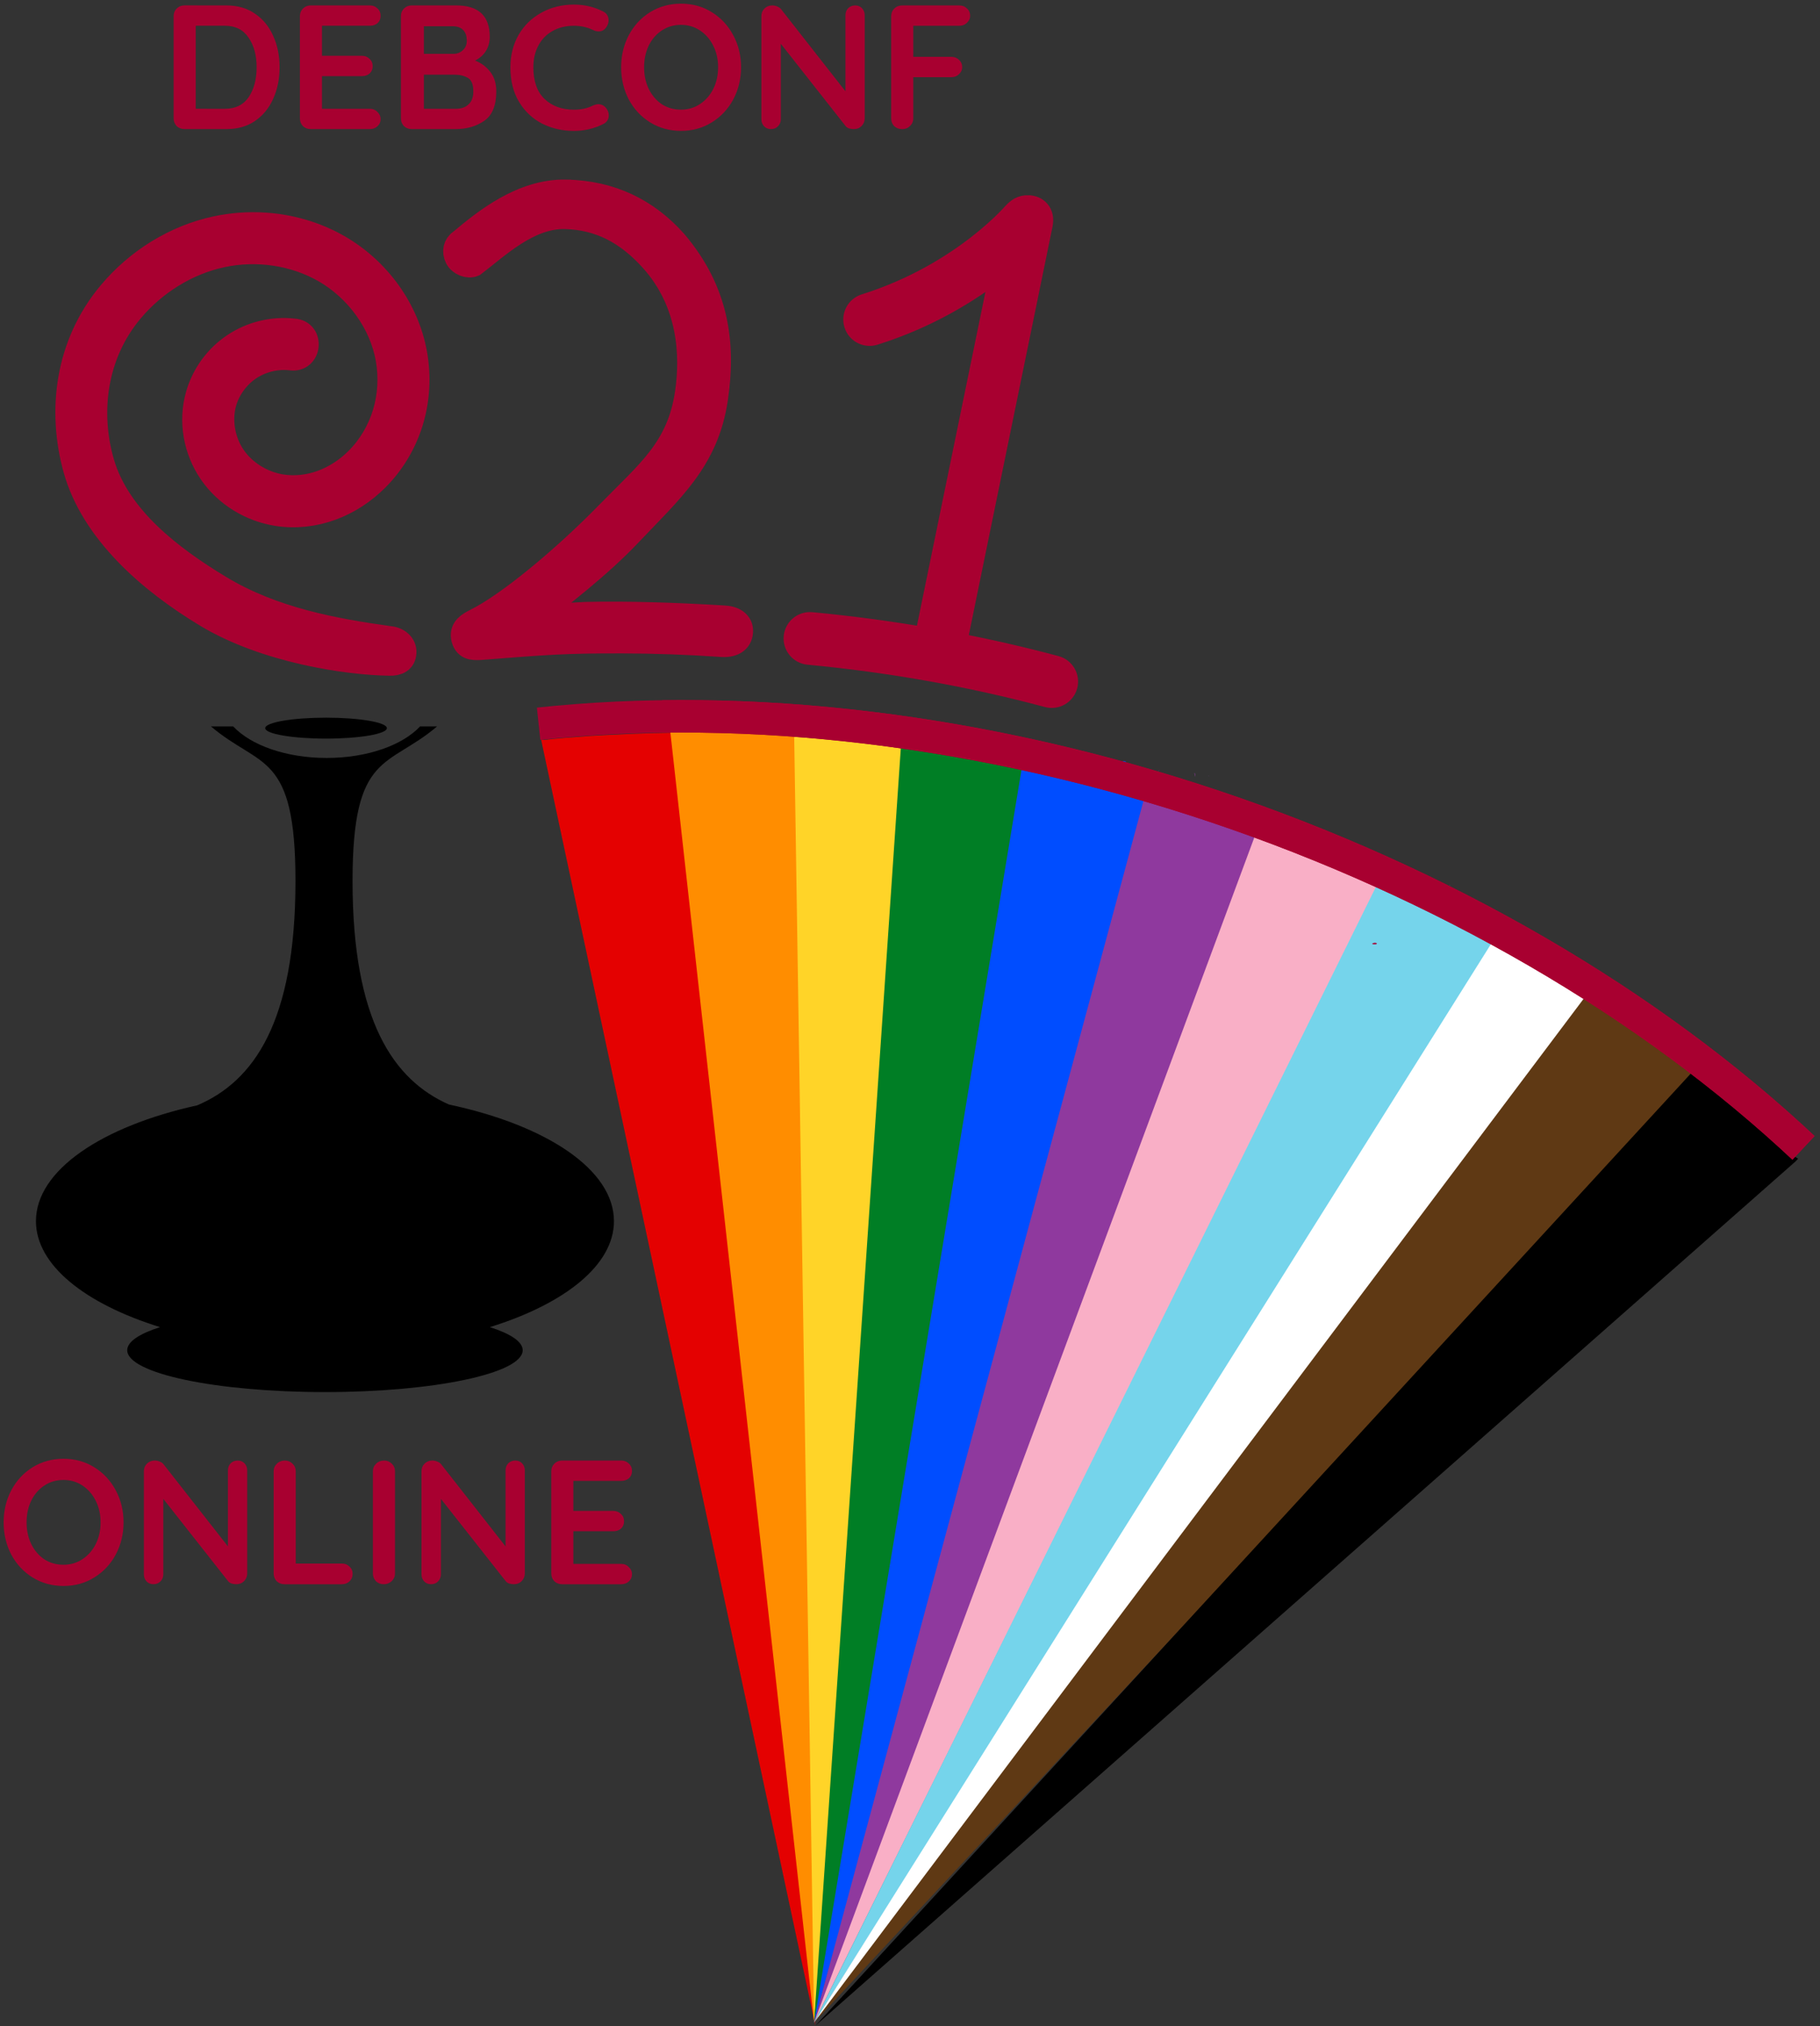 <?xml version="1.0" encoding="UTF-8" standalone="no"?>
<svg
   xmlns:ns2="http://ns.adobe.com/AdobeIllustrator/10.0/"
   xmlns:dc="http://purl.org/dc/elements/1.1/"
   xmlns:cc="http://creativecommons.org/ns#"
   xmlns:rdf="http://www.w3.org/1999/02/22-rdf-syntax-ns#"
   xmlns:svg="http://www.w3.org/2000/svg"
   xmlns="http://www.w3.org/2000/svg"
   xmlns:sodipodi="http://sodipodi.sourceforge.net/DTD/sodipodi-0.dtd"
   xmlns:inkscape="http://www.inkscape.org/namespaces/inkscape"
   sodipodi:docname="drawing-3-9.svg"
   inkscape:version="0.92.3 (2405546, 2018-03-11)"
   id="svg8"
   version="1.1"
   viewBox="0 0 251.613 280.028"
   height="280.028mm"
   width="251.613mm">
  <rect x="0" y="0" width="251.613" height="280.028" fill="#333333" stroke="none"/>
  <sodipodi:namedview
     inkscape:pagecheckerboard="true"
     fit-margin-bottom="0.5"
     fit-margin-right="0.5"
     fit-margin-top="0.5"
     fit-margin-left="0.5"
     inkscape:window-maximized="1"
     inkscape:window-y="0"
     inkscape:window-x="0"
     inkscape:window-height="1050"
     inkscape:window-width="1920"
     showgrid="false"
     inkscape:document-rotation="0"
     inkscape:current-layer="layer1"
     inkscape:document-units="mm"
     inkscape:cy="397.14134"
     inkscape:cx="1069.3941"
     inkscape:zoom="2"
     inkscape:pageshadow="2"
     inkscape:pageopacity="0.0"
     borderopacity="1.0"
     bordercolor="#666666"
     pagecolor="#ffffff"
     id="base"
     inkscape:snap-global="false" />
  <defs
     id="defs2"><clipPath
   id="clipPath3657">
  <path
     stop-color="#000000"
     dominant-baseline="auto"
     d="m 66.67,63.686 c -17.477,0.006 -34.497,3.5 -48.637,10.01 a 1.169,1.169 0 0 0 -0.573,1.55 1.169,1.169 0 0 0 1.55,0.573 c 13.781,-6.345 30.496,-9.788 47.661,-9.793 h 0.044 c 17.181,8e-6 33.912,3.443 47.705,9.793 a 1.169,1.169 0 0 0 1.55,-0.573 1.169,1.169 0 0 0 -0.573,-1.55 c -14.153,-6.516 -31.189,-10.01 -48.682,-10.01 z"
     id="path3659"
     inkscape:connector-curvature="0"
     style="color:#000000;dominant-baseline:auto;solid-color:#000000;fill:#a80030;fill-rule:evenodd;color-rendering:auto;image-rendering:auto;shape-rendering:auto" />
</clipPath>

		
	<clipPath
   clipPathUnits="userSpaceOnUse"
   id="clipPath2352">
  <rect
     style="opacity:1;fill:#a7002f;fill-opacity:1;stroke:none;stroke-width:0.231"
     id="rect2354"
     width="82.409"
     height="90.742"
     x="-2.346"
     y="57.664" />
</clipPath>
<clipPath
   clipPathUnits="userSpaceOnUse"
   id="clipPath5323">
  <g
     inkscape:label="Clip"
     id="use5325">
    <path
       id="path5373"
       style="fill:#000000;fill-opacity:1;stroke:none;stroke-width:0.002"
       d="m 70.052,101.166 c -6.6e-5,1.8e-4 -1.59e-4,5.3e-4 -1.79e-4,7.1e-4 -8.8e-5,0.002 -3.57e-4,0.005 -8.94e-4,0.007 -4.8e-5,0.004 -6.8e-5,0.009 -1e-4,0.013 3.58e-4,3.6e-4 7.15e-4,8.9e-4 0.001,10e-4 v -0.003 z"
       inkscape:connector-curvature="0" />
    <path
       style="fill:#aa0000;fill-opacity:1;stroke:#000000;stroke-width:0px;stroke-linecap:butt;stroke-linejoin:miter;stroke-opacity:1"
       d="m 70.325,101.948 c -0.035,1.8e-4 -0.039,0.021 -0.039,0.046 0.012,0.028 0.054,0.035 0.055,0.063 7.15e-4,0.037 0.008,0.056 0.019,0.062 0.015,0.008 0.035,5.4e-4 0.048,-0.034 0.103,0.044 0.182,0.031 0.248,-0.016 l 0.002,-0.068 c -0.137,0.048 -0.244,0.021 -0.333,-0.052 z"
       id="path5375"
       inkscape:connector-curvature="0"
       sodipodi:nodetypes="ccsscccc"
       inkscape:export-filename="/media/usb0/pollito.png"
       inkscape:export-xdpi="300"
       inkscape:export-ydpi="300" />
    <path
       style="fill:#aa0000;stroke:none;stroke-width:0.002"
       d="m 70.458,100.919 0.249,0.1 c 0.002,-0.017 -0.003,-0.028 -0.003,-0.039 7.5e-5,-0.012 0.011,-0.018 -0.02,-0.037 -0.004,-0.002 -0.001,-0.022 -0.024,-0.034 -0.013,-0.014 -0.025,-0.03 -0.069,-0.048 -0.007,-0.003 -0.014,-0.028 -0.024,-0.035 -0.03,-0.024 -0.12,-0.042 -0.135,-0.031 -0.039,0.013 0.026,0.07 0.024,0.124 z"
       id="path5377"
       inkscape:connector-curvature="0"
       sodipodi:nodetypes="ccscccccc"
       inkscape:export-filename="/media/usb0/pollito.png"
       inkscape:export-xdpi="300"
       inkscape:export-ydpi="300" />
    <path
       id="path5379"
       style="fill:#aa0000;stroke:none;stroke-width:0.002"
       d="m 70.31,101.068 c -0.037,0.003 -0.059,0.015 -0.058,0.027 0.001,0.017 0.029,0.042 0.054,0.069 0.012,0.013 0.022,0.03 0.027,0.044 -0.003,0.069 -0.06,0.101 -0.053,0.131 0.035,0.027 0.086,-0.048 0.096,-0.088 0.015,-0.058 -0.053,-0.121 -0.067,-0.182 z"
       inkscape:connector-curvature="0" />
    <path
       inkscape:connector-curvature="0"
       style="color:#000000;display:inline;overflow:visible;visibility:visible;fill:#aa0000;fill-opacity:1;fill-rule:nonzero;stroke:none;stroke-width:0.002;marker:none;enable-background:accumulate"
       d="m 70.487,101.339 c -0.004,0.02 -0.031,0.032 -0.059,0.026 -0.028,-0.006 -0.048,-0.028 -0.044,-0.048 0.004,-0.02 0.031,-0.032 0.059,-0.026 0.028,0.006 0.048,0.028 0.044,0.048 z"
       id="path5381" />
    <path
       inkscape:connector-curvature="0"
       style="color:#000000;display:inline;overflow:visible;visibility:visible;fill:#ffffff;fill-opacity:1;fill-rule:nonzero;stroke:none;stroke-width:0.002;marker:none;enable-background:accumulate"
       d="m 70.387,101.041 c -0.014,0.027 -0.038,0.044 -0.054,0.037 -0.016,-0.007 -0.018,-0.034 -0.004,-0.061 0.014,-0.027 0.038,-0.044 0.054,-0.037 0.016,0.007 0.018,0.034 0.004,0.061 z"
       id="path5383" />
    <path
       inkscape:connector-curvature="0"
       style="color:#000000;display:inline;overflow:visible;visibility:visible;fill:#000000;fill-opacity:1;fill-rule:nonzero;stroke:none;stroke-width:0.001;marker:none;enable-background:accumulate"
       d="m 70.356,101.026 c -0.006,0.013 -0.017,0.02 -0.025,0.017 -0.007,-0.003 -0.008,-0.016 -0.002,-0.028 0.006,-0.013 0.017,-0.02 0.025,-0.017 0.007,0.003 0.008,0.016 0.002,0.028 z"
       id="path5385" />
    <path
       id="path5387"
       style="fill:#ffffff;fill-opacity:1;stroke:none;stroke-width:0.002"
       d="m 70.052,101.166 c -6.6e-5,1.8e-4 -1.59e-4,5.3e-4 -1.79e-4,7.1e-4 -8.8e-5,0.002 -3.57e-4,0.005 -8.94e-4,0.007 -4.8e-5,0.004 -6.8e-5,0.009 -1e-4,0.013 3.58e-4,3.5e-4 7.15e-4,8.9e-4 0.001,10e-4 0,-9e-4 -2e-6,-0.002 4.1e-5,-0.003 z"
       inkscape:connector-curvature="0" />
  </g>
</clipPath>
<clipPath
   clipPathUnits="userSpaceOnUse"
   id="clipPath5343">
  <g
     id="use5345"
     inkscape:label="Clip">
    <path
       id="path5347"
       style="fill:#ffffff;fill-opacity:1;stroke:none;stroke-width:0.002"
       d="m 72.033,100.386 c -0.006,1.4e-4 -0.013,8e-4 -0.02,0.003 v -5.3e-4 c -2.65e-4,0 -0.001,7.9e-4 -0.002,10e-4 h -5.29e-4 c -0.002,5.3e-4 -0.003,0.001 -0.005,0.002 -2.65e-4,1.7e-4 -5.3e-4,-2.7e-4 -0.001,5.2e-4 -0.008,0.004 -0.016,0.01 -0.021,0.019 -0.003,0.007 -0.004,0.013 -0.004,0.02 a 0.025,0.025 0 0 0 0.002,0.012 c 0.004,0.018 0.013,0.031 0.02,0.046 0.008,0.016 0.014,0.032 0.015,0.044 -1.22e-4,0.005 -7.94e-4,0.006 -0.001,0.006 -1.22e-4,1.2e-4 -0.003,10e-4 -0.009,0.002 -0.002,-0.001 -0.004,-0.003 -0.008,-0.005 -0.004,-0.003 -0.01,-0.007 -0.02,-0.008 -0.009,-10e-4 -0.023,0.002 -0.031,0.01 a 0.025,0.025 0 0 0 -0.005,0.006 l -0.023,0.042 c -0.009,0.007 -0.018,0.016 -0.024,0.026 l -0.001,0.002 c -0.002,0.003 -0.004,0.006 -0.005,0.009 -0.001,0.002 -0.002,0.004 -0.003,0.006 -2.64e-4,8e-4 2.65e-4,10e-4 -5.29e-4,0.002 -0.005,0.011 -0.007,0.022 -0.008,0.033 l -5.29e-4,5.3e-4 c -0.014,0.002 -0.027,0.005 -0.038,0.01 -0.007,0.003 -0.014,0.007 -0.02,0.013 -0.006,0.006 -0.011,0.017 -0.01,0.028 0.002,0.021 0.013,0.032 0.024,0.045 0.011,0.013 0.024,0.026 0.035,0.038 1.8e-4,1.8e-4 7.94e-4,-2.6e-4 0.001,5.3e-4 l 5.29e-4,5.3e-4 a 0.025,0.025 0 0 0 0,0.003 l 0.001,0.003 c 0.003,0.003 0.005,0.006 0.007,0.009 0.004,0.006 0.008,0.013 0.011,0.019 -0.002,0.025 -0.013,0.044 -0.025,0.062 -0.006,0.01 -0.013,0.019 -0.019,0.029 -0.006,0.011 -0.011,0.025 -0.007,0.041 a 0.025,0.025 0 0 0 0.009,0.014 c 0.004,0.003 0.009,0.006 0.013,0.008 -0.003,-0.001 -0.001,-2.7e-4 0.001,5.3e-4 a 0.025,0.025 0 0 0 0.006,0.003 c 0.003,8e-4 0.007,0.001 0.01,0.001 0.029,0.005 0.046,0.019 0.059,0.04 0.013,0.021 0.02,0.05 0.022,0.078 0.005,0.066 0.011,0.138 0.023,0.206 0.014,0.078 -0.04,0.171 -0.086,0.232 -0.018,0.002 -0.035,0.011 -0.043,0.024 -0.01,0.016 -0.01,0.032 -0.01,0.045 -0.025,0.043 -0.03,0.091 -0.032,0.136 0.04,2.7e-4 0.08,0.001 0.119,0.001 0.031,-2.6e-4 0.062,-5e-5 0.094,0 0.031,0 0.063,-1e-5 0.094,0 h 0.079 0.07 c -0.003,-0.017 -0.005,-0.035 -0.005,-0.054 a 0.025,0.025 0 0 0 5.29e-4,-0.004 l 0.001,-0.038 c 2.64e-4,-0.004 0.001,-0.008 0.002,-0.012 7.94e-4,-0.007 2.65e-4,-0.011 -5.29e-4,-0.017 v -0.003 a 0.025,0.025 0 0 0 -0.003,-0.012 c -0.006,-0.03 -0.019,-0.073 -0.032,-0.132 -0.013,-0.062 -0.024,-0.139 -0.021,-0.223 0.002,-0.09 0.003,-0.13 0.005,-0.19 0.001,-0.038 0.024,-0.086 0.049,-0.136 0.024,-0.049 0.049,-0.101 0.042,-0.156 -4.3e-5,-2.6e-4 1.6e-5,-0.003 0,-0.003 -0.002,-0.022 -0.005,-0.042 -0.006,-0.055 -7.94e-4,-0.014 7.93e-4,-0.019 5.29e-4,-0.019 0.009,-0.011 0.014,-0.024 0.014,-0.035 5.3e-4,-0.007 2.65e-4,-0.012 -5.29e-4,-0.018 a 0.025,0.025 0 0 0 0.001,-0.005 c 0.002,-0.023 -0.003,-0.037 -0.003,-0.041 0,0.001 0.003,-0.004 0.002,-0.02 -0.002,-0.014 -0.012,-0.025 -0.026,-0.035 -7.94e-4,-0.003 -0.002,-0.005 -0.004,-0.009 -0.004,-0.009 -0.012,-0.02 -0.024,-0.027 -0.011,-0.011 -0.029,-0.032 -0.07,-0.05 -7.94e-4,-0.002 -0.002,-0.003 -0.004,-0.006 -0.004,-0.007 -0.007,-0.018 -0.02,-0.028 h -5.29e-4 l -5.29e-4,-0.003 c -0.001,-8e-4 -0.002,-0.003 -0.003,-0.003 -7.94e-4,-7.9e-4 -0.002,-0.003 -0.002,-0.003 a 0.025,0.025 0 0 0 -5.3e-4,-5.3e-4 h -5.29e-4 c -0.034,-0.022 -0.084,-0.034 -0.121,-0.035 l 5.29e-4,-5.3e-4 c -0.002,-5e-5 -0.005,-5e-5 -0.007,0 z m -1.184,0.203 c -0.008,0.01 -0.015,0.02 -0.021,0.03 0.007,-0.009 0.015,-0.019 0.022,-0.029 -2.64e-4,-2.7e-4 -5.29e-4,-7.9e-4 -0.001,-0.001 z m 0.945,0.182 c 10e-5,5.3e-4 7.93e-4,10e-4 0.001,0.002 v -0.002 z m 0.017,0.004 v 5.3e-4 c 1.67e-4,2.6e-4 -2.64e-4,0.001 5.29e-4,0.001 2.65e-4,-2.7e-4 -2.64e-4,-8e-4 5.3e-4,-0.001 a 0.025,0.025 0 0 0 -0.001,-5.3e-4 z m -0.175,0.011 c -8.7e-5,0.002 -5.29e-4,0.005 -0.001,0.007 -5.1e-5,0.004 3.1e-5,0.009 0,0.013 2.64e-4,2.7e-4 5.29e-4,0.001 0.001,0.001 v -0.003 z m 0.181,0.011 v 5.3e-4 z m -0.019,0.027 c -7.94e-4,8e-4 -0.002,0.002 -0.003,0.003 l 5.29e-4,5.3e-4 c 7.94e-4,-7.9e-4 0.002,-0.001 0.003,-0.002 -7.7e-5,-2.6e-4 5.6e-5,-7.9e-4 0,-10e-4 z m -0.006,0.012 c -5.3e-4,1.5e-4 -0.001,5.3e-4 -0.002,5.3e-4 -0.001,1.8e-4 -0.002,-2.6e-4 -0.003,5.3e-4 h 0.004 c 3.7e-5,-2.6e-4 5.29e-4,-7.9e-4 5.29e-4,-0.001 z m -0.073,0.92 c 2.46e-4,10e-4 5.29e-4,0.002 0.001,0.003 0.015,-0.001 0.03,-0.002 0.045,-0.003 z m 1.22,0.095 c -0.006,0.001 -0.012,0.002 -0.019,0.004 -7.94e-4,0.002 -0.004,0.003 -0.005,0.004 0,0 5.29e-4,5.3e-4 5.29e-4,5.3e-4 0.006,-8e-5 0.013,5.3e-4 0.019,5.3e-4 a 0.025,0.025 0 0 0 0.004,-0.009 z m -0.161,0.127 c -5.3e-4,2.6e-4 -5.3e-4,5.3e-4 -0.001,0.001 5.29e-4,4e-5 0.001,-4e-5 0.002,0 -2.09e-4,-2.7e-4 -1.27e-4,-8e-4 -5.29e-4,-0.001 z"
       inkscape:connector-curvature="0" />
    <path
       id="path5349"
       style="fill:#ffc800;fill-opacity:1;stroke:none;stroke-width:0.011;marker-start:none"
       d="m 72.027,100.412 v 5.3e-4 c -0.016,-1.8e-4 -0.018,0.013 -0.021,0.022 0.021,0.04 0.073,0.133 -0.003,0.133 -0.009,0 -0.024,-0.023 -0.036,-0.011 l -0.072,0.132 c -0.021,0.005 -0.045,7.9e-4 -0.057,0.027 0.013,0.037 0.084,0.086 0.081,0.127 -0.003,0.049 -0.079,0.108 -0.046,0.121 0.081,0.007 0.11,0.077 0.114,0.142 0.005,0.065 0.011,0.137 0.023,0.204 0.02,0.114 -0.077,0.237 -0.124,0.291 -0.039,0.045 -0.046,0.1 -0.048,0.157 0.032,2.7e-4 0.063,5.3e-4 0.095,5.3e-4 0.031,-2.6e-4 0.062,-5e-5 0.094,0 0.031,0 0.063,-1e-5 0.094,0 h 0.079 0.045 c -0.006,-0.037 -0.009,-0.076 -0.003,-0.121 0.004,-0.03 -0.061,-0.186 -0.056,-0.382 0.002,-0.09 0.004,-0.13 0.005,-0.19 0.003,-0.094 0.103,-0.199 0.091,-0.288 -0.004,-0.043 -0.013,-0.076 5.29e-4,-0.092 0.02,-0.024 -0.002,-0.055 5.29e-4,-0.098 7.94e-4,-0.01 -0.007,-0.018 -0.017,-0.025 -0.006,-0.005 -0.011,-0.012 -0.017,-0.018 -0.02,-0.024 -0.041,-0.044 -0.069,-0.057 -0.022,-0.01 -0.013,-0.032 -0.034,-0.043 -0.037,-0.02 -0.074,-0.027 -0.12,-0.029 z"
       inkscape:connector-curvature="0" />
    <g
       id="g5369"
       clip-path="url(#clipPath5323)"
       transform="translate(1.584,-0.38)">
      <g
         inkscape:label="Clip"
         id="g5367">
        <path
           id="path5351"
           style="fill:#000000;fill-opacity:1;stroke:none;stroke-width:0.002"
           d="m 70.052,101.166 c -6.6e-5,1.8e-4 -1.59e-4,5.3e-4 -1.79e-4,7.1e-4 -8.8e-5,0.002 -3.57e-4,0.005 -8.94e-4,0.007 -4.8e-5,0.004 -6.8e-5,0.009 -1e-4,0.013 3.58e-4,3.6e-4 7.15e-4,8.9e-4 0.001,10e-4 v -0.003 z"
           inkscape:connector-curvature="0" />
        <path
           style="fill:#aa0000;fill-opacity:1;stroke:#000000;stroke-width:0px;stroke-linecap:butt;stroke-linejoin:miter;stroke-opacity:1"
           d="m 70.325,101.948 c -0.035,1.8e-4 -0.039,0.021 -0.039,0.046 0.012,0.028 0.054,0.035 0.055,0.063 7.15e-4,0.037 0.008,0.056 0.019,0.062 0.015,0.008 0.035,5.4e-4 0.048,-0.034 0.103,0.044 0.182,0.031 0.248,-0.016 l 0.002,-0.068 c -0.137,0.048 -0.244,0.021 -0.333,-0.052 z"
           id="path5353"
           inkscape:connector-curvature="0"
           sodipodi:nodetypes="ccsscccc"
           inkscape:export-filename="/media/usb0/pollito.png"
           inkscape:export-xdpi="300"
           inkscape:export-ydpi="300" />
        <path
           style="fill:#aa0000;stroke:none;stroke-width:0.002"
           d="m 70.458,100.919 0.249,0.1 c 0.002,-0.017 -0.003,-0.028 -0.003,-0.039 7.5e-5,-0.012 0.011,-0.018 -0.02,-0.037 -0.004,-0.002 -0.001,-0.022 -0.024,-0.034 -0.013,-0.014 -0.025,-0.03 -0.069,-0.048 -0.007,-0.003 -0.014,-0.028 -0.024,-0.035 -0.03,-0.024 -0.12,-0.042 -0.135,-0.031 -0.039,0.013 0.026,0.07 0.024,0.124 z"
           id="path5355"
           inkscape:connector-curvature="0"
           sodipodi:nodetypes="ccscccccc"
           inkscape:export-filename="/media/usb0/pollito.png"
           inkscape:export-xdpi="300"
           inkscape:export-ydpi="300" />
        <path
           id="path5357"
           style="fill:#aa0000;stroke:none;stroke-width:0.002"
           d="m 70.31,101.068 c -0.037,0.003 -0.059,0.015 -0.058,0.027 0.001,0.017 0.029,0.042 0.054,0.069 0.012,0.013 0.022,0.03 0.027,0.044 -0.003,0.069 -0.06,0.101 -0.053,0.131 0.035,0.027 0.086,-0.048 0.096,-0.088 0.015,-0.058 -0.053,-0.121 -0.067,-0.182 z"
           inkscape:connector-curvature="0" />
        <path
           inkscape:connector-curvature="0"
           style="color:#000000;display:inline;overflow:visible;visibility:visible;fill:#aa0000;fill-opacity:1;fill-rule:nonzero;stroke:none;stroke-width:0.002;marker:none;enable-background:accumulate"
           d="m 70.487,101.339 c -0.004,0.02 -0.031,0.032 -0.059,0.026 -0.028,-0.006 -0.048,-0.028 -0.044,-0.048 0.004,-0.02 0.031,-0.032 0.059,-0.026 0.028,0.006 0.048,0.028 0.044,0.048 z"
           id="path5359" />
        <path
           inkscape:connector-curvature="0"
           style="color:#000000;display:inline;overflow:visible;visibility:visible;fill:#ffffff;fill-opacity:1;fill-rule:nonzero;stroke:none;stroke-width:0.002;marker:none;enable-background:accumulate"
           d="m 70.387,101.041 c -0.014,0.027 -0.038,0.044 -0.054,0.037 -0.016,-0.007 -0.018,-0.034 -0.004,-0.061 0.014,-0.027 0.038,-0.044 0.054,-0.037 0.016,0.007 0.018,0.034 0.004,0.061 z"
           id="path5361" />
        <path
           inkscape:connector-curvature="0"
           style="color:#000000;display:inline;overflow:visible;visibility:visible;fill:#000000;fill-opacity:1;fill-rule:nonzero;stroke:none;stroke-width:0.001;marker:none;enable-background:accumulate"
           d="m 70.356,101.026 c -0.006,0.013 -0.017,0.02 -0.025,0.017 -0.007,-0.003 -0.008,-0.016 -0.002,-0.028 0.006,-0.013 0.017,-0.02 0.025,-0.017 0.007,0.003 0.008,0.016 0.002,0.028 z"
           id="path5363" />
        <path
           id="path5365"
           style="fill:#ffffff;fill-opacity:1;stroke:none;stroke-width:0.002"
           d="m 70.052,101.166 c -6.6e-5,1.8e-4 -1.59e-4,5.3e-4 -1.79e-4,7.1e-4 -8.8e-5,0.002 -3.57e-4,0.005 -8.94e-4,0.007 -4.8e-5,0.004 -6.8e-5,0.009 -1e-4,0.013 3.58e-4,3.5e-4 7.15e-4,8.9e-4 0.001,10e-4 0,-9e-4 -2e-6,-0.002 4.1e-5,-0.003 z"
           inkscape:connector-curvature="0" />
      </g>
    </g>
  </g>
</clipPath>
<clipPath
   id="clipPath3657-1">
  <path
     stop-color="#000000"
     solid-color="#000000"
     shape-rendering="auto"
     image-rendering="auto"
     fill-rule="evenodd"
     fill="#a80030"
     dominant-baseline="auto"
     color-rendering="auto"
     color="#000000"
     d="m66.67 63.686c-17.477 6e-3 -34.497 3.5-48.637 10.01a1.169 1.169 0 0 0-0.573 1.55 1.169 1.169 0 0 0 1.55 0.573c13.781-6.345 30.496-9.788 47.661-9.793h0.044c17.181 8e-6 33.912 3.443 47.705 9.793a1.169 1.169 0 0 0 1.55-0.573 1.169 1.169 0 0 0-0.573-1.55c-14.153-6.516-31.189-10.01-48.682-10.01z"
     id="path3659-2" />
</clipPath>
</defs>
  <g
     inkscape:label="Layer 2"
     id="layer3"
     inkscape:groupmode="layer"
     style="display:inline"
     transform="translate(-0.249,-2.002)">
    <path
       style="opacity:1;fill:#e40101;fill-opacity:1;stroke:none;stroke-width:2.111"
       d="M 353.996 382.061 C 345.57 382.18 336.098 382.418 329.689 382.699 C 320.614 383.097 310.939 383.579 308.189 383.77 C 305.439 383.96 299.589 384.408 295.189 384.766 C 290.789 385.123 286.186 385.586 284.957 385.793 C 283.751 385.996 282.592 385.867 282.344 385.508 L 282.438 386.383 L 425.369 1056.445 L 353.996 382.061 z "
       transform="matrix(0.265,0,0,0.265,0.249,2.002)"
       id="path1863" />
    <path
       style="opacity:1;fill:#ff8d00;fill-opacity:1;stroke:none;stroke-width:0.559"
       d="m 96.475,103.066 c -0.531,3e-5 -1.154,0.005 -1.788,0.012 -0.557,0.007 -1.138,0.016 -1.729,0.026 -0.016,2.8e-4 -0.031,2.4e-4 -0.047,5.2e-4 l 19.883,178.41 -1.114,-177.806 c -0.369,-0.027 -0.653,-0.048 -0.961,-0.074 -0.437,-0.035 -0.816,-0.067 -1.015,-0.091 -0.255,-0.031 -0.918,-0.08 -1.781,-0.133 -0.863,-0.053 -1.927,-0.112 -2.982,-0.162 -0.528,-0.025 -1.161,-0.049 -1.855,-0.071 -1.387,-0.044 -3.014,-0.079 -4.511,-0.097 -0.748,-0.009 -1.464,-0.015 -2.101,-0.015 z"
       id="path1889"
       inkscape:connector-curvature="0" />
    <path
       style="opacity:1;fill:#ffd428;fill-opacity:1;stroke:none;stroke-width:0.559"
       d="m 121.609,100.432 c 0.054,0.012 0.107,0.024 0.16,0.036 -6.8e-4,-0.01 -0.005,-0.021 -0.005,-0.03 z m -11.568,3.142 2.755,177.945 15.724,-175.74 c -2.077,-0.341 -3.993,-0.648 -5.064,-0.809 -0.338,-0.05 -0.654,-0.096 -0.786,-0.11 -0.655,-0.072 -1.488,-0.184 -1.852,-0.249 -0.364,-0.065 -1.316,-0.182 -2.117,-0.261 -0.8,-0.079 -1.872,-0.202 -2.381,-0.273 -0.509,-0.071 -1.998,-0.195 -3.307,-0.275 -0.592,-0.036 -1.185,-0.079 -1.716,-0.12 -0.518,-0.039 -0.881,-0.072 -1.2,-0.103 -0.014,-0.001 -0.041,-0.003 -0.055,-0.005 z"
       id="path1891"
       inkscape:connector-curvature="0" />
    <path
       style="opacity:1;fill:#007e25;fill-opacity:1;stroke:none;stroke-width:0.559"
       d="M 124.801,105.177 112.797,281.524 142.983,108.463 c -0.002,-4.3e-4 -0.005,-0.001 -0.007,-0.002 -0.691,-0.154 -1.763,-0.395 -2.381,-0.535 -0.618,-0.14 -1.541,-0.339 -2.051,-0.442 -0.509,-0.103 -1.105,-0.217 -1.323,-0.254 -0.218,-0.037 -3.314,-0.556 -6.879,-1.153 -1.512,-0.253 -2.913,-0.48 -4.18,-0.683 -0.46,-0.073 -0.967,-0.155 -1.361,-0.217 z"
       id="path1893"
       inkscape:connector-curvature="0" />
    <path
       style="opacity:1;fill:#004dff;fill-opacity:1;stroke:none;stroke-width:0.559"
       d="m 155.284,107.177 c 0.207,0.066 0.429,0.133 0.67,0.201 -0.037,-0.054 -0.07,-0.108 -0.1,-0.162 -0.19,-0.012 -0.38,-0.027 -0.57,-0.039 z m -13.769,0.957 -28.719,173.387 46.523,-168.847 c -0.026,-0.008 -0.044,-0.014 -0.069,-0.022 -0.566,-0.178 -1.078,-0.337 -1.53,-0.477 -0.542,-0.167 -1.047,-0.321 -1.317,-0.397 -0.587,-0.167 -1.453,-0.396 -2.383,-0.635 -0.107,-0.028 -0.2,-0.053 -0.309,-0.081 -1.6e-4,-4e-5 -3.5e-4,4e-5 -5.1e-4,0 -0.528,-0.135 -1.073,-0.272 -1.605,-0.404 -0.532,-0.131 -1.05,-0.257 -1.523,-0.369 -1.892,-0.447 -4.094,-0.978 -4.895,-1.18 -0.8,-0.202 -2.021,-0.493 -2.712,-0.648 -0.424,-0.095 -0.943,-0.212 -1.46,-0.328 z m 18.969,0.292 c -0.016,0.038 -0.032,0.076 -0.049,0.114 0.007,0.002 0.014,0.004 0.021,0.006 l 0.032,-0.117 c -0.002,-9.2e-4 -0.003,-0.002 -0.005,-0.003 z"
       id="path1895"
       inkscape:connector-curvature="0" />
    <path
       style="opacity:1;fill:#8f399e;fill-opacity:1;stroke:none;stroke-width:0.559"
       d="m 160.484,108.427 v 5.2e-4 c -0.015,0.037 -0.032,0.075 -0.048,0.112 0.009,0.003 0.019,0.005 0.028,0.008 0.011,-0.036 0.027,-0.08 0.036,-0.111 -0.006,-0.003 -0.011,-0.007 -0.017,-0.01 z m 4.876,0.422 c 0.029,0.116 0.066,0.252 0.13,0.449 0.047,0.144 0.014,-0.231 -0.06,-0.436 -0.023,-0.004 -0.047,-0.008 -0.07,-0.013 z m 1.893,0.334 c 0.057,0.025 0.114,0.05 0.171,0.074 -0.005,-0.022 -0.055,-0.05 -0.083,-0.057 -0.029,-0.007 -0.058,-0.012 -0.087,-0.018 z m -8.841,3.205 -45.617,169.135 63.026,-163.388 c -0.001,-4.5e-4 -0.003,-10e-4 -0.005,-0.002 -0.181,-0.067 -0.462,-0.166 -0.69,-0.248 -0.364,-0.131 -0.754,-0.27 -1.223,-0.433 -0.288,-0.1 -0.602,-0.208 -0.923,-0.318 -0.528,-0.181 -1.094,-0.374 -1.694,-0.576 -0.31,-0.104 -0.609,-0.206 -0.934,-0.315 -0.976,-0.326 -1.998,-0.665 -3.058,-1.012 -1.515,-0.495 -3.021,-0.981 -4.44,-1.436 -0.295,-0.095 -0.573,-0.183 -0.858,-0.274 -1.339,-0.428 -2.609,-0.83 -3.583,-1.133 z"
       id="path1897"
       inkscape:connector-curvature="0" />
    <path
       style="opacity:1;fill:#f9afc6;fill-opacity:1;stroke:none;stroke-width:0.559"
       d="m 173.78,117.41 -60.985,164.115 77.996,-157.225 c -0.133,-0.058 -0.259,-0.108 -0.389,-0.166 -0.8,-0.359 -1.812,-0.815 -2.249,-1.013 -0.437,-0.198 -1.449,-0.649 -2.249,-1.002 -0.2,-0.088 -0.421,-0.182 -0.649,-0.275 -0.394,-0.161 -0.799,-0.318 -1.163,-0.451 -0.057,-0.021 -0.122,-0.046 -0.176,-0.066 -1.7e-4,-7e-5 -3.3e-4,6e-5 -5.1e-4,0 -0.2,-0.072 -0.38,-0.133 -0.526,-0.178 -0.291,-0.09 -0.615,-0.209 -0.903,-0.327 -0.288,-0.119 -0.539,-0.237 -0.685,-0.327 -0.073,-0.045 -0.194,-0.105 -0.351,-0.175 -0.272,-0.121 -0.659,-0.273 -1.077,-0.427 -0.066,-0.024 -0.124,-0.047 -0.192,-0.072 -1.5e-4,-5e-5 -3.6e-4,5e-5 -5.1e-4,0 -0.248,-0.089 -0.506,-0.179 -0.761,-0.263 -0.764,-0.251 -1.647,-0.588 -2.246,-0.849 -1.7e-4,-8e-5 -3.4e-4,7e-5 -5.1e-4,0 -0.2,-0.087 -0.367,-0.165 -0.489,-0.23 -0.057,-0.03 -0.176,-0.081 -0.332,-0.143 -7.9e-4,-3.1e-4 -0.002,-7.2e-4 -0.003,-10e-4 -0.484,-0.191 -1.402,-0.521 -2.572,-0.927 z"
       id="path1899"
       inkscape:connector-curvature="0" />
    <path
       style="opacity:1;fill:#75d4eb;fill-opacity:1;stroke:none;stroke-width:0.559"
       d="m 190.669,124.162 -77.876,157.368 94.408,-149.17 c -0.858,-0.459 -1.843,-0.976 -2.634,-1.374 -1.095,-0.551 -2.05,-1.066 -2.123,-1.144 -0.073,-0.078 -1.387,-0.754 -2.92,-1.501 -1.533,-0.748 -3.455,-1.67 -4.272,-2.048 -0.817,-0.379 -1.623,-0.688 -1.792,-0.688 -0.168,0 -0.306,-0.112 -0.306,-0.248 0,-0.136 -0.269,-0.329 -0.597,-0.43 -0.305,-0.093 -1.129,-0.429 -1.888,-0.765 z m 10.007,0.178 c -0.011,0.008 -0.025,0.014 -0.036,0.022 0.018,0.013 0.037,0.025 0.059,0.035 -0.007,-0.019 -0.015,-0.038 -0.023,-0.057 z"
       id="path1901"
       inkscape:connector-curvature="0" />
    <path
       id="path1903"
       style="opacity:1;fill:#ffffff;fill-opacity:1;stroke:none;stroke-width:0.559"
       d="M 206.635,132.056 112.797,281.52 222.56,141.643 c -2.6e-4,-1.9e-4 -8.1e-4,-2.7e-4 -9.9e-4,-5.4e-4 -0.237,-0.177 -0.549,-0.399 -0.898,-0.641 -0.036,-0.025 -0.065,-0.045 -0.102,-0.07 -0.371,-0.256 -0.786,-0.536 -1.236,-0.83 -0.74,-0.483 -1.446,-0.923 -1.987,-1.242 -0.406,-0.239 -0.719,-0.41 -0.885,-0.481 -0.055,-0.024 -0.094,-0.036 -0.114,-0.036 -0.163,0 -0.296,-0.106 -0.296,-0.235 0,-0.016 -0.003,-0.033 -0.009,-0.05 -0.019,-0.052 -0.064,-0.108 -0.127,-0.161 -0.084,-0.071 -0.2,-0.136 -0.328,-0.179 -0.064,-0.021 -0.14,-0.052 -0.222,-0.088 -0.082,-0.036 -0.171,-0.078 -0.261,-0.122 0,0 -5.5e-4,0 -5.5e-4,0 -0.09,-0.045 -0.181,-0.093 -0.268,-0.142 0,0 -5.2e-4,0 -5.2e-4,0 -0.087,-0.049 -0.17,-0.097 -0.243,-0.144 -0.292,-0.187 -0.591,-0.399 -0.664,-0.472 -0.036,-0.036 -0.174,-0.127 -0.366,-0.244 -0.192,-0.117 -0.44,-0.26 -0.695,-0.4 -0.511,-0.281 -1.168,-0.639 -1.46,-0.796 -0.292,-0.157 -0.59,-0.344 -0.664,-0.417 -0.03,-0.03 -0.137,-0.1 -0.274,-0.185 -0.033,-0.02 -0.056,-0.036 -0.093,-0.058 0,0 -5.3e-4,0 -5.3e-4,0 -0.192,-0.116 -0.439,-0.257 -0.695,-0.396 -0.511,-0.278 -1.646,-0.902 -2.521,-1.387 -0.388,-0.215 -0.947,-0.513 -1.516,-0.813 z"
       inkscape:connector-curvature="0" />
    <path
       style="opacity:1;fill:#5f3914;fill-opacity:1;stroke:none;stroke-width:0.559"
       d="M 219.461,139.667 112.798,281.517 234.756,150.462 c -0.066,-0.047 -0.131,-0.094 -0.194,-0.146 -0.309,-0.255 -0.697,-0.59 -0.863,-0.745 -0.166,-0.155 -0.956,-0.732 -1.756,-1.282 -0.8,-0.55 -1.515,-1.088 -1.587,-1.195 -0.073,-0.107 -0.886,-0.691 -1.806,-1.298 -0.92,-0.607 -2.423,-1.639 -3.341,-2.294 -0.917,-0.655 -1.792,-1.19 -1.943,-1.19 -0.151,0 -0.315,-0.104 -0.363,-0.232 -0.049,-0.128 -1.295,-1.021 -2.77,-1.984 -0.233,-0.152 -0.45,-0.289 -0.671,-0.429 z"
       id="path1905"
       inkscape:connector-curvature="0" />
    <path
       style="opacity:1;fill:#000000;fill-opacity:1;stroke:none;stroke-width:2.111"
       d="M 883.268 558.576 L 425.402 1056.406 L 936.773 605.654 L 938.08 604.234 C 937.322 604.001 934.744 601.981 932.102 599.529 C 929.303 596.933 925.253 593.23 923.102 591.301 C 920.95 589.372 916.494 585.547 913.197 582.801 C 909.901 580.055 906.711 577.359 906.109 576.809 C 905.508 576.259 901.568 573.113 897.354 569.82 C 893.139 566.528 889.689 563.49 889.689 563.07 C 889.689 562.651 889.245 562.309 888.701 562.309 C 888.157 562.309 886.758 561.521 885.59 560.559 C 884.807 559.913 883.976 559.198 883.268 558.576 z "
       transform="matrix(0.265,0,0,0.265,0.249,2.002)"
       id="path1907" />
  </g>
  <g
     transform="translate(48.487,61.779)"
     id="layer1"
     inkscape:groupmode="layer"
     inkscape:label="Layer 1"
     style="display:inline">
    <path
       style="opacity:1;fill:#a7002f;stroke-width:0.265"
       d="m 141.496,68.726 c -0.308,-0.013 -0.371,-0.075 -0.16,-0.16 0.191,-0.076 0.419,-0.067 0.507,0.021 0.088,0.088 -0.068,0.15 -0.347,0.139 z"
       id="path2127"
       inkscape:connector-curvature="0" />
    <g
       style="fill:#a80030"
       id="g888"
       transform="matrix(2.307,0,0,2.307,-101.943,-193.629)">
      <path
         inkscape:connector-curvature="0"
         id="path2698"
         d="m 36.751,57.478 q 0.995,0 1.704,0.497 0.72,0.487 1.09,1.333 0.381,0.836 0.381,1.873 0,1.037 -0.381,1.884 -0.37,0.836 -1.09,1.333 -0.709,0.487 -1.704,0.487 h -2.529 q -0.275,0 -0.466,-0.18 -0.18,-0.191 -0.18,-0.466 v -6.117 q 0,-0.275 0.18,-0.455 0.191,-0.191 0.466,-0.191 z m -0.106,6.191 q 0.953,0 1.429,-0.699 0.476,-0.709 0.476,-1.789 0,-1.079 -0.487,-1.778 -0.476,-0.709 -1.418,-0.709 h -1.746 v 4.974 z" />
      <path
         inkscape:connector-curvature="0"
         id="path2700"
         d="m 45.334,63.669 q 0.275,0 0.455,0.191 0.191,0.18 0.191,0.423 0,0.265 -0.191,0.434 -0.18,0.169 -0.455,0.169 h -3.545 q -0.275,0 -0.466,-0.18 -0.18,-0.191 -0.18,-0.466 v -6.117 q 0,-0.275 0.18,-0.455 0.191,-0.191 0.466,-0.191 h 3.545 q 0.275,0 0.455,0.18 0.191,0.169 0.191,0.445 0,0.265 -0.18,0.434 -0.18,0.159 -0.466,0.159 h -2.868 v 1.799 h 2.392 q 0.275,0 0.455,0.18 0.191,0.169 0.191,0.445 0,0.265 -0.18,0.434 -0.18,0.159 -0.466,0.159 h -2.392 v 1.958 z" />
      <path
         inkscape:connector-curvature="0"
         id="path2702"
         d="m 51.641,60.78 q 0.561,0.222 0.91,0.677 0.36,0.455 0.36,1.175 0,1.259 -0.72,1.757 -0.72,0.497 -1.714,0.497 h -2.635 q -0.275,0 -0.466,-0.18 -0.18,-0.191 -0.18,-0.466 v -6.117 q 0,-0.275 0.18,-0.455 0.191,-0.191 0.466,-0.191 h 2.667 q 2.011,0 2.011,1.884 0,0.476 -0.233,0.847 -0.222,0.36 -0.646,0.572 z m -0.497,-1.185 q 0,-0.434 -0.222,-0.646 -0.212,-0.222 -0.603,-0.222 h -1.746 v 1.651 h 1.778 q 0.318,0 0.55,-0.212 0.243,-0.212 0.243,-0.572 z m -0.667,4.075 q 0.497,0 0.773,-0.265 0.286,-0.265 0.286,-0.773 0,-0.624 -0.328,-0.815 -0.328,-0.191 -0.804,-0.191 h -1.831 v 2.043 z" />
      <path
         inkscape:connector-curvature="0"
         id="path2704"
         d="m 59.314,57.838 q 0.328,0.169 0.328,0.54 0,0.222 -0.159,0.434 -0.169,0.222 -0.434,0.222 -0.18,0 -0.36,-0.095 -0.519,-0.243 -1.122,-0.243 -0.741,0 -1.291,0.318 -0.55,0.307 -0.847,0.878 -0.296,0.561 -0.296,1.291 0,1.249 0.667,1.894 0.677,0.646 1.767,0.646 0.646,0 1.122,-0.243 0.191,-0.085 0.339,-0.085 0.275,0 0.466,0.233 0.159,0.201 0.159,0.434 0,0.169 -0.085,0.307 -0.085,0.138 -0.243,0.212 -0.826,0.413 -1.757,0.413 -1.037,0 -1.905,-0.434 -0.868,-0.445 -1.386,-1.302 -0.519,-0.857 -0.519,-2.074 0,-1.079 0.487,-1.937 0.497,-0.857 1.365,-1.333 0.868,-0.487 1.958,-0.487 0.942,0 1.746,0.413 z" />
      <path
         inkscape:connector-curvature="0"
         id="path2706"
         d="m 67.58,61.182 q 0,1.048 -0.466,1.926 -0.466,0.868 -1.291,1.376 -0.815,0.508 -1.841,0.508 -1.027,0 -1.852,-0.508 -0.815,-0.508 -1.281,-1.376 -0.455,-0.878 -0.455,-1.926 0,-1.048 0.455,-1.916 0.466,-0.878 1.281,-1.386 0.826,-0.508 1.852,-0.508 1.027,0 1.841,0.508 0.826,0.508 1.291,1.386 Q 67.58,60.134 67.58,61.182 Z m -1.376,0 q 0,-0.709 -0.286,-1.281 -0.286,-0.582 -0.794,-0.921 -0.508,-0.339 -1.143,-0.339 -0.646,0 -1.154,0.339 -0.497,0.328 -0.783,0.91 -0.275,0.582 -0.275,1.291 0,0.709 0.275,1.291 0.286,0.582 0.783,0.921 0.508,0.328 1.154,0.328 0.635,0 1.143,-0.339 0.508,-0.339 0.794,-0.91 0.286,-0.582 0.286,-1.291 z" />
      <path
         inkscape:connector-curvature="0"
         id="path2708"
         d="m 74.417,57.478 q 0.254,0 0.413,0.169 0.159,0.169 0.159,0.423 v 6.17 q 0,0.275 -0.191,0.466 -0.18,0.18 -0.455,0.18 -0.148,0 -0.296,-0.042 -0.138,-0.053 -0.201,-0.138 l -3.884,-4.932 v 4.519 q 0,0.254 -0.169,0.423 -0.159,0.169 -0.423,0.169 -0.254,0 -0.413,-0.169 -0.159,-0.169 -0.159,-0.423 v -6.17 q 0,-0.275 0.18,-0.455 0.191,-0.191 0.466,-0.191 0.159,0 0.307,0.064 0.159,0.064 0.233,0.169 l 3.852,4.911 v -4.551 q 0,-0.254 0.159,-0.423 0.169,-0.169 0.423,-0.169 z" />
      <path
         inkscape:connector-curvature="0"
         id="path2710"
         d="m 77.899,58.695 v 1.863 h 2.286 q 0.275,0 0.455,0.18 0.191,0.169 0.191,0.445 0,0.233 -0.191,0.413 -0.18,0.18 -0.455,0.18 h -2.286 v 2.466 q 0,0.275 -0.201,0.466 -0.191,0.18 -0.455,0.18 -0.296,0 -0.487,-0.18 -0.18,-0.18 -0.18,-0.466 v -6.117 q 0,-0.275 0.18,-0.455 0.191,-0.191 0.466,-0.191 h 3.44 q 0.275,0 0.455,0.18 0.191,0.169 0.191,0.445 0,0.233 -0.191,0.413 -0.18,0.18 -0.455,0.18 z" />
    </g>
    <g
       style="fill:#a80030"
       id="g879"
       transform="matrix(2.307,0,0,2.307,-144.675,-23.052)">
      <path
         inkscape:connector-curvature="0"
         id="path2716"
         d="m 49.098,74.411 q 0,1.048 -0.466,1.926 -0.466,0.868 -1.291,1.376 -0.815,0.508 -1.841,0.508 -1.027,0 -1.852,-0.508 -0.815,-0.508 -1.281,-1.376 -0.455,-0.878 -0.455,-1.926 0,-1.048 0.455,-1.916 0.466,-0.878 1.281,-1.386 0.826,-0.508 1.852,-0.508 1.027,0 1.841,0.508 0.826,0.508 1.291,1.386 0.466,0.868 0.466,1.916 z m -1.376,0 q 0,-0.709 -0.286,-1.281 -0.286,-0.582 -0.794,-0.921 -0.508,-0.339 -1.143,-0.339 -0.646,0 -1.154,0.339 -0.497,0.328 -0.783,0.91 -0.275,0.582 -0.275,1.291 0,0.709 0.275,1.291 0.286,0.582 0.783,0.921 0.508,0.328 1.154,0.328 0.635,0 1.143,-0.339 0.508,-0.339 0.794,-0.91 0.286,-0.582 0.286,-1.291 z" />
      <path
         inkscape:connector-curvature="0"
         id="path2718"
         d="m 55.935,70.707 q 0.254,0 0.413,0.169 0.159,0.169 0.159,0.423 v 6.17 q 0,0.275 -0.191,0.466 -0.18,0.18 -0.455,0.18 -0.148,0 -0.296,-0.042 -0.138,-0.053 -0.201,-0.138 l -3.884,-4.932 v 4.519 q 0,0.254 -0.169,0.423 -0.159,0.169 -0.423,0.169 -0.254,0 -0.413,-0.169 -0.159,-0.169 -0.159,-0.423 v -6.17 q 0,-0.275 0.18,-0.455 0.191,-0.191 0.466,-0.191 0.159,0 0.307,0.064 0.159,0.064 0.233,0.169 l 3.852,4.911 v -4.551 q 0,-0.254 0.159,-0.423 0.169,-0.169 0.423,-0.169 z" />
      <path
         inkscape:connector-curvature="0"
         id="path2720"
         d="m 62.179,76.877 q 0.275,0 0.455,0.18 0.191,0.169 0.191,0.445 0,0.265 -0.191,0.445 -0.18,0.169 -0.455,0.169 h -3.44 q -0.275,0 -0.466,-0.18 -0.18,-0.191 -0.18,-0.466 v -6.117 q 0,-0.275 0.191,-0.455 0.191,-0.191 0.487,-0.191 0.265,0 0.455,0.191 0.191,0.18 0.191,0.455 v 5.524 z" />
      <path
         inkscape:connector-curvature="0"
         id="path2722"
         d="m 65.364,77.47 q 0,0.275 -0.201,0.466 -0.201,0.18 -0.466,0.18 -0.286,0 -0.476,-0.18 -0.18,-0.191 -0.18,-0.466 v -6.117 q 0,-0.275 0.191,-0.455 0.191,-0.191 0.487,-0.191 0.265,0 0.455,0.191 0.191,0.18 0.191,0.455 z" />
      <path
         inkscape:connector-curvature="0"
         id="path2724"
         d="m 72.571,70.707 q 0.254,0 0.413,0.169 0.159,0.169 0.159,0.423 v 6.17 q 0,0.275 -0.191,0.466 -0.18,0.18 -0.455,0.18 -0.148,0 -0.296,-0.042 -0.138,-0.053 -0.201,-0.138 l -3.884,-4.932 v 4.519 q 0,0.254 -0.169,0.423 -0.159,0.169 -0.423,0.169 -0.254,0 -0.413,-0.169 -0.159,-0.169 -0.159,-0.423 v -6.17 q 0,-0.275 0.18,-0.455 0.191,-0.191 0.466,-0.191 0.159,0 0.307,0.064 0.159,0.064 0.233,0.169 l 3.852,4.911 v -4.551 q 0,-0.254 0.159,-0.423 0.169,-0.169 0.423,-0.169 z" />
      <path
         inkscape:connector-curvature="0"
         id="path2726"
         d="m 78.921,76.899 q 0.275,0 0.455,0.191 0.191,0.18 0.191,0.423 0,0.265 -0.191,0.434 -0.18,0.169 -0.455,0.169 h -3.545 q -0.275,0 -0.466,-0.18 -0.18,-0.191 -0.18,-0.466 v -6.117 q 0,-0.275 0.18,-0.455 0.191,-0.191 0.466,-0.191 h 3.545 q 0.275,0 0.455,0.18 0.191,0.169 0.191,0.445 0,0.265 -0.18,0.434 -0.18,0.159 -0.466,0.159 h -2.868 v 1.799 h 2.392 q 0.275,0 0.455,0.18 0.191,0.169 0.191,0.445 0,0.265 -0.18,0.434 -0.18,0.159 -0.466,0.159 h -2.392 v 1.958 z" />
    </g>
    <path
       style="color:#000000;dominant-baseline:auto;solid-color:#000000;fill:#a80030;stroke:#a80030;stroke-width:3.428;stroke-miterlimit:4;stroke-dasharray:none;stroke-opacity:1;color-rendering:auto;image-rendering:auto;shape-rendering:auto"
       inkscape:connector-curvature="0"
       id="path1067"
       d="m 93.69,-33.085 c -0.878,-0.029 -1.399,0.359 -1.965,0.973 -0.189,0.213 -0.501,0.548 -0.928,0.976 -0.855,0.857 -2.176,2.083 -3.938,3.453 -3.524,2.741 -8.811,6.06 -15.699,8.223 -1.017,0.319 -1.582,1.402 -1.262,2.419 0.319,1.017 1.402,1.582 2.419,1.262 7.425,-2.331 13.103,-5.894 16.911,-8.857 0.5,-0.389 0.694,-0.628 1.129,-0.992 L 79.626,26.655 c -5.247,-0.904 -10.574,-1.615 -15.958,-2.122 -0.05,-0.004 -0.099,-0.007 -0.149,-0.007 -1.008,-0.016 -1.858,0.746 -1.952,1.749 -0.099,1.061 0.68,2.002 1.742,2.101 11.382,1.072 22.506,3.059 33.103,5.902 1.029,0.276 2.086,-0.333 2.363,-1.362 C 99.051,31.887 98.442,30.829 97.413,30.552 92.837,29.324 88.166,28.255 83.423,27.346 L 95.34,-30.781 c 0.312,-1.51 -0.615,-2.272 -1.649,-2.304 z"
       dominant-baseline="auto" />
    <path
       inkscape:connector-curvature="0"
       id="path848"
       d="m 29.812,-35.249 c -6.133,-0.14 -11.306,4.107 -14.603,6.865 -0.718,0.47 -0.922,1.376 -0.487,2.23 0.398,0.782 1.52,1.226 2.267,0.895 3.167,-2.398 7.557,-6.698 12.64,-6.577 4.819,0.115 8.629,2.175 11.981,5.879 5.447,6.012 5.663,13.42 4.935,18.442 C 45.42,0.246 41.146,3.489 35.621,9.146 29.337,15.581 21.737,21.827 17.339,24.01 c -1.005,0.506 -1.938,1.056 -1.771,2.261 0.277,1.495 1.285,1.491 2.298,1.449 9.606,-0.758 11.874,-0.922 19.655,-0.913 4.577,0.011 9.13,0.174 13.642,0.487 1.6,0.142 2.657,-0.456 2.745,-1.749 0.087,-1.293 -1.037,-1.898 -2.399,-1.939 -6.752,-0.402 -13.114,-0.617 -19.085,-0.484 -3.882,0.233 -5.098,0.221 -7.294,0.423 4.044,-3.167 9.224,-7.117 13.39,-11.509 5.774,-6.088 10.657,-10.251 11.914,-18.687 1.128,-7.571 0.198,-14.828 -5.612,-21.667 -3.915,-4.4 -8.875,-6.79 -15.008,-6.93 z"
       style="color:#000000;text-indent:0;text-decoration:none;text-decoration-line:none;text-decoration-style:solid;text-decoration-color:#000000;text-transform:none;white-space:normal;isolation:auto;mix-blend-mode:normal;solid-color:#000000;fill:#a80030;fill-rule:evenodd;stroke:#a80030;stroke-width:3.428;stroke-miterlimit:4;stroke-dasharray:none;stroke-opacity:1;paint-order:markers stroke fill;color-rendering:auto;image-rendering:auto;shape-rendering:auto" />
    <path
       inkscape:connector-curvature="0"
       id="path1498-1-2"
       d="M 5.241,26.451 C -2.227,25.391 -10.686,23.903 -18.095,19.432 -24.861,15.349 -32.165,9.788 -34.381,2.204 -36.386,-4.662 -35.516,-12.728 -30.35,-18.872 c 3.215,-3.824 7.692,-6.623 12.532,-7.66 4.831,-1.035 10.082,-0.276 14.312,2.189 4.431,2.582 7.772,7.15 8.663,12.144 0.446,2.505 0.303,5.122 -0.431,7.543 -0.734,2.42 -2.068,4.67 -3.853,6.44 -1.389,1.377 -3.06,2.466 -4.856,3.121 -1.792,0.655 -3.74,0.87 -5.582,0.584 -2.641,-0.411 -5.154,-1.948 -6.646,-4.119 -1.486,-2.162 -1.999,-5.058 -1.283,-7.542 0.549,-1.903 1.826,-3.639 3.472,-4.74 1.646,-1.101 3.73,-1.619 5.698,-1.4 2.604,0.43 3.054,-3.573 0.419,-3.731 -2.874,-0.32 -5.812,0.399 -8.215,2.007 -2.404,1.608 -4.182,4.046 -4.983,6.825 -1.051,3.647 -0.331,7.625 1.798,10.722 2.122,3.087 5.506,5.13 9.169,5.7 2.521,0.392 5.09,0.086 7.446,-0.773 2.353,-0.858 4.458,-2.254 6.206,-3.985 2.246,-2.226 3.902,-5.006 4.814,-8.017 0.912,-3.01 1.08,-6.214 0.531,-9.295 -1.101,-6.18 -5.084,-11.599 -10.46,-14.731 -4.146,-2.416 -8.998,-3.439 -13.745,-3.079 -1.096,0.083 -2.185,0.24 -3.26,0.47 -5.722,1.226 -10.884,4.475 -14.621,8.919 -6.005,7.141 -7.012,16.259 -4.851,24.195 2.381,8.747 10.36,15.629 18.125,20.306 8.164,4.916 19.432,6.591 25.308,6.672 1.14,0.033 1.959,-0.371 2.016,-1.491 0.057,-1.119 -0.956,-1.894 -2.129,-1.947 z"
       style="color:#000000;text-indent:0;text-decoration:none;text-decoration-line:none;text-decoration-style:solid;text-decoration-color:#000000;text-transform:none;white-space:normal;isolation:auto;mix-blend-mode:normal;solid-color:#000000;fill:#a80030;fill-rule:evenodd;stroke:#a80030;stroke-width:3.428;stroke-miterlimit:4;stroke-dasharray:none;stroke-opacity:1;paint-order:markers stroke fill;color-rendering:auto;image-rendering:auto;shape-rendering:auto" />
    <g
       id="g2321"
       transform="matrix(1.114,0,0,1.114,-43.516,-28.962)">
			<path
   id="path2315"
   d="m 71.73,122.035 c 0,-6.387 -8.371,-11.897 -20.48,-14.469 -6.877,-3.049 -11.961,-10.388 -11.961,-27.736 0,-16.084 4.369,-13.968 10.488,-19.169 H 47.67 c -2.172,2.322 -6.543,3.912 -11.595,3.912 -5.052,0 -9.423,-1.59 -11.595,-3.912 h -2.76 c 6.119,5.201 10.486,3.085 10.486,19.169 0,17.536 -5.193,24.849 -12.184,27.836 C 8.164,110.278 0,115.729 0,122.035 c 0,5.446 6.094,10.254 15.4,13.148 -2.572,0.82 -4.073,1.807 -4.073,2.865 0,2.869 10.985,5.193 24.538,5.193 13.553,0 24.539,-2.324 24.539,-5.193 0,-1.059 -1.504,-2.045 -4.074,-2.865 9.305,-2.894 15.4,-7.702 15.4,-13.148"
   ns2:knockout="Off"
   inkscape:connector-curvature="0" />

			<path
   id="path2317"
   d="m 43.549,60.874 c 0,0.717 -3.377,1.298 -7.548,1.298 -4.172,0 -7.55,-0.581 -7.55,-1.298 0,-0.716 3.378,-1.298 7.55,-1.298 4.171,0 7.548,0.582 7.548,1.298"
   ns2:knockout="Off"
   inkscape:connector-curvature="0" />

			<path
   id="path2319"
   d="M 38.883,52.249 C 30.886,49.372 26.136,45.841 20.928,37.961 19.65,35.79 17.3,30.945 17.389,24.621 17.181,18.316 20.367,11.051 26.313,7.174 32.055,3.082 39.465,3.021 43.873,4.637 c 4.547,1.688 6.391,4.5 6.443,4.366 -0.139,0.035 2.436,2.201 3.584,6.916 1.279,4.532 -0.02,12.044 -6.271,15.12 -2.875,1.541 -6.609,1.82 -9.537,0.718 -2.928,-1.181 -5.053,-3.774 -5.761,-6.483 -1.543,-5.981 2.995,-9.296 4.997,-9.636 8.145,-2.716 12.27,10.03 2.744,11.114 4.342,1.45 8.818,-3.006 7.967,-7.545 -0.172,-4.54 -5.668,-9.046 -11.73,-7.199 -1.583,0.437 -3.98,1.548 -5.856,4.047 -1.924,2.484 -2.797,6.377 -1.797,10.161 0.975,3.805 3.94,7.447 8.07,9.084 4.172,1.539 8.817,1.099 12.653,-0.897 C 57.568,30.352 59.207,20.481 57.58,15.05 56.144,9.213 52.973,6.54 53.137,6.499 53.078,6.658 50.797,3.19 45.16,1.085 39.648,-0.925 31.054,-0.783 24.173,4.042 c -7.042,4.516 -10.857,13.39 -10.58,20.542 -0.095,7.263 2.612,12.822 4.089,15.293 5.954,9.08 12.776,11.918 21.201,12.372"
   ns2:knockout="Off"
   inkscape:connector-curvature="0"
   style="fill:#a80030"
   clip-path="url(#clipPath2352)" />

		</g>
    <g
       style="fill:#a80030"
       id="g1156"
       transform="matrix(1.82,0.61,-0.61,1.82,37.548,-109.077)"
       clip-path="url(#clipPath3657-1)">
      <path
         inkscape:connector-curvature="0"
         id="path878"
         d="m 17.844,72.876 a 120.16,116.79 0 0 1 17.221,-5.972 l 31.651,112.67 z" />
      <path
         inkscape:connector-curvature="0"
         id="path878-6"
         d="m 26.338,69.571 a 120.16,116.79 0 0 1 17.639,-4.681 l 22.74,114.68 z" />
      <path
         inkscape:connector-curvature="0"
         id="path878-6-7"
         d="m 35.065,66.903 a 120.16,116.79 0 0 1 17.954,-3.363 l 13.697,116.03 z" />
      <path
         inkscape:connector-curvature="0"
         id="path878-6-7-6"
         d="m 43.977,64.889 a 120.16,116.79 0 0 1 18.166,-2.026 l 4.574,116.71 z" />
      <path
         inkscape:connector-curvature="0"
         id="path878-6-7-6-2"
         d="m 53.02,63.54 a 120.16,116.79 0 0 1 18.272,-0.677 l -4.574,116.71 z" />
      <path
         inkscape:connector-curvature="0"
         id="path878-6-7-6-2-93"
         d="M 80.412,63.537 A 120.16,116.79 0 0 0 62.14,62.86 l 4.574,116.71 z" />
      <path
         inkscape:connector-curvature="0"
         id="path878-6-7-6-0"
         d="M 89.455,64.886 A 120.16,116.79 0 0 0 71.289,62.86 l -4.574,116.71 z" />
      <path
         inkscape:connector-curvature="0"
         id="path878-6-7-7"
         d="M 98.367,66.901 A 120.16,116.79 0 0 0 80.413,63.538 l -13.697,116.03 z" />
      <path
         inkscape:connector-curvature="0"
         id="path878-6-2"
         d="M 107.09,69.568 A 120.16,116.79 0 0 0 89.451,64.887 l -22.74,114.68 z" />
      <path
         inkscape:connector-curvature="0"
         id="path878-1"
         d="M 115.59,72.873 A 120.16,116.79 0 0 0 98.369,66.901 l -31.651,112.67 z" />
      <path
         inkscape:connector-curvature="0"
         id="path878-1-0"
         d="m 115.59,72.873 a 120.16,116.79 0 0 0 -8.494,-3.305 l -40.379,110 z" />
    </g>
    <g
       id="path238"
       transform="matrix(1,0,0,1,-181.212,20.104)">
      <path
         style="color:#000000;dominant-baseline:auto;solid-color:#000000;fill-opacity:0;color-rendering:auto;image-rendering:auto;shape-rendering:auto"
         inkscape:connector-curvature="0"
         id="path2331"
         d="M 112.58,58.169 C 98.349,51.617 81.152,48.084 63.495,48.084 h -0.045 c -17.642,0.006 -34.821,3.539 -49.04,10.085"
         dominant-baseline="auto" />
    </g>
  </g>
</svg>
